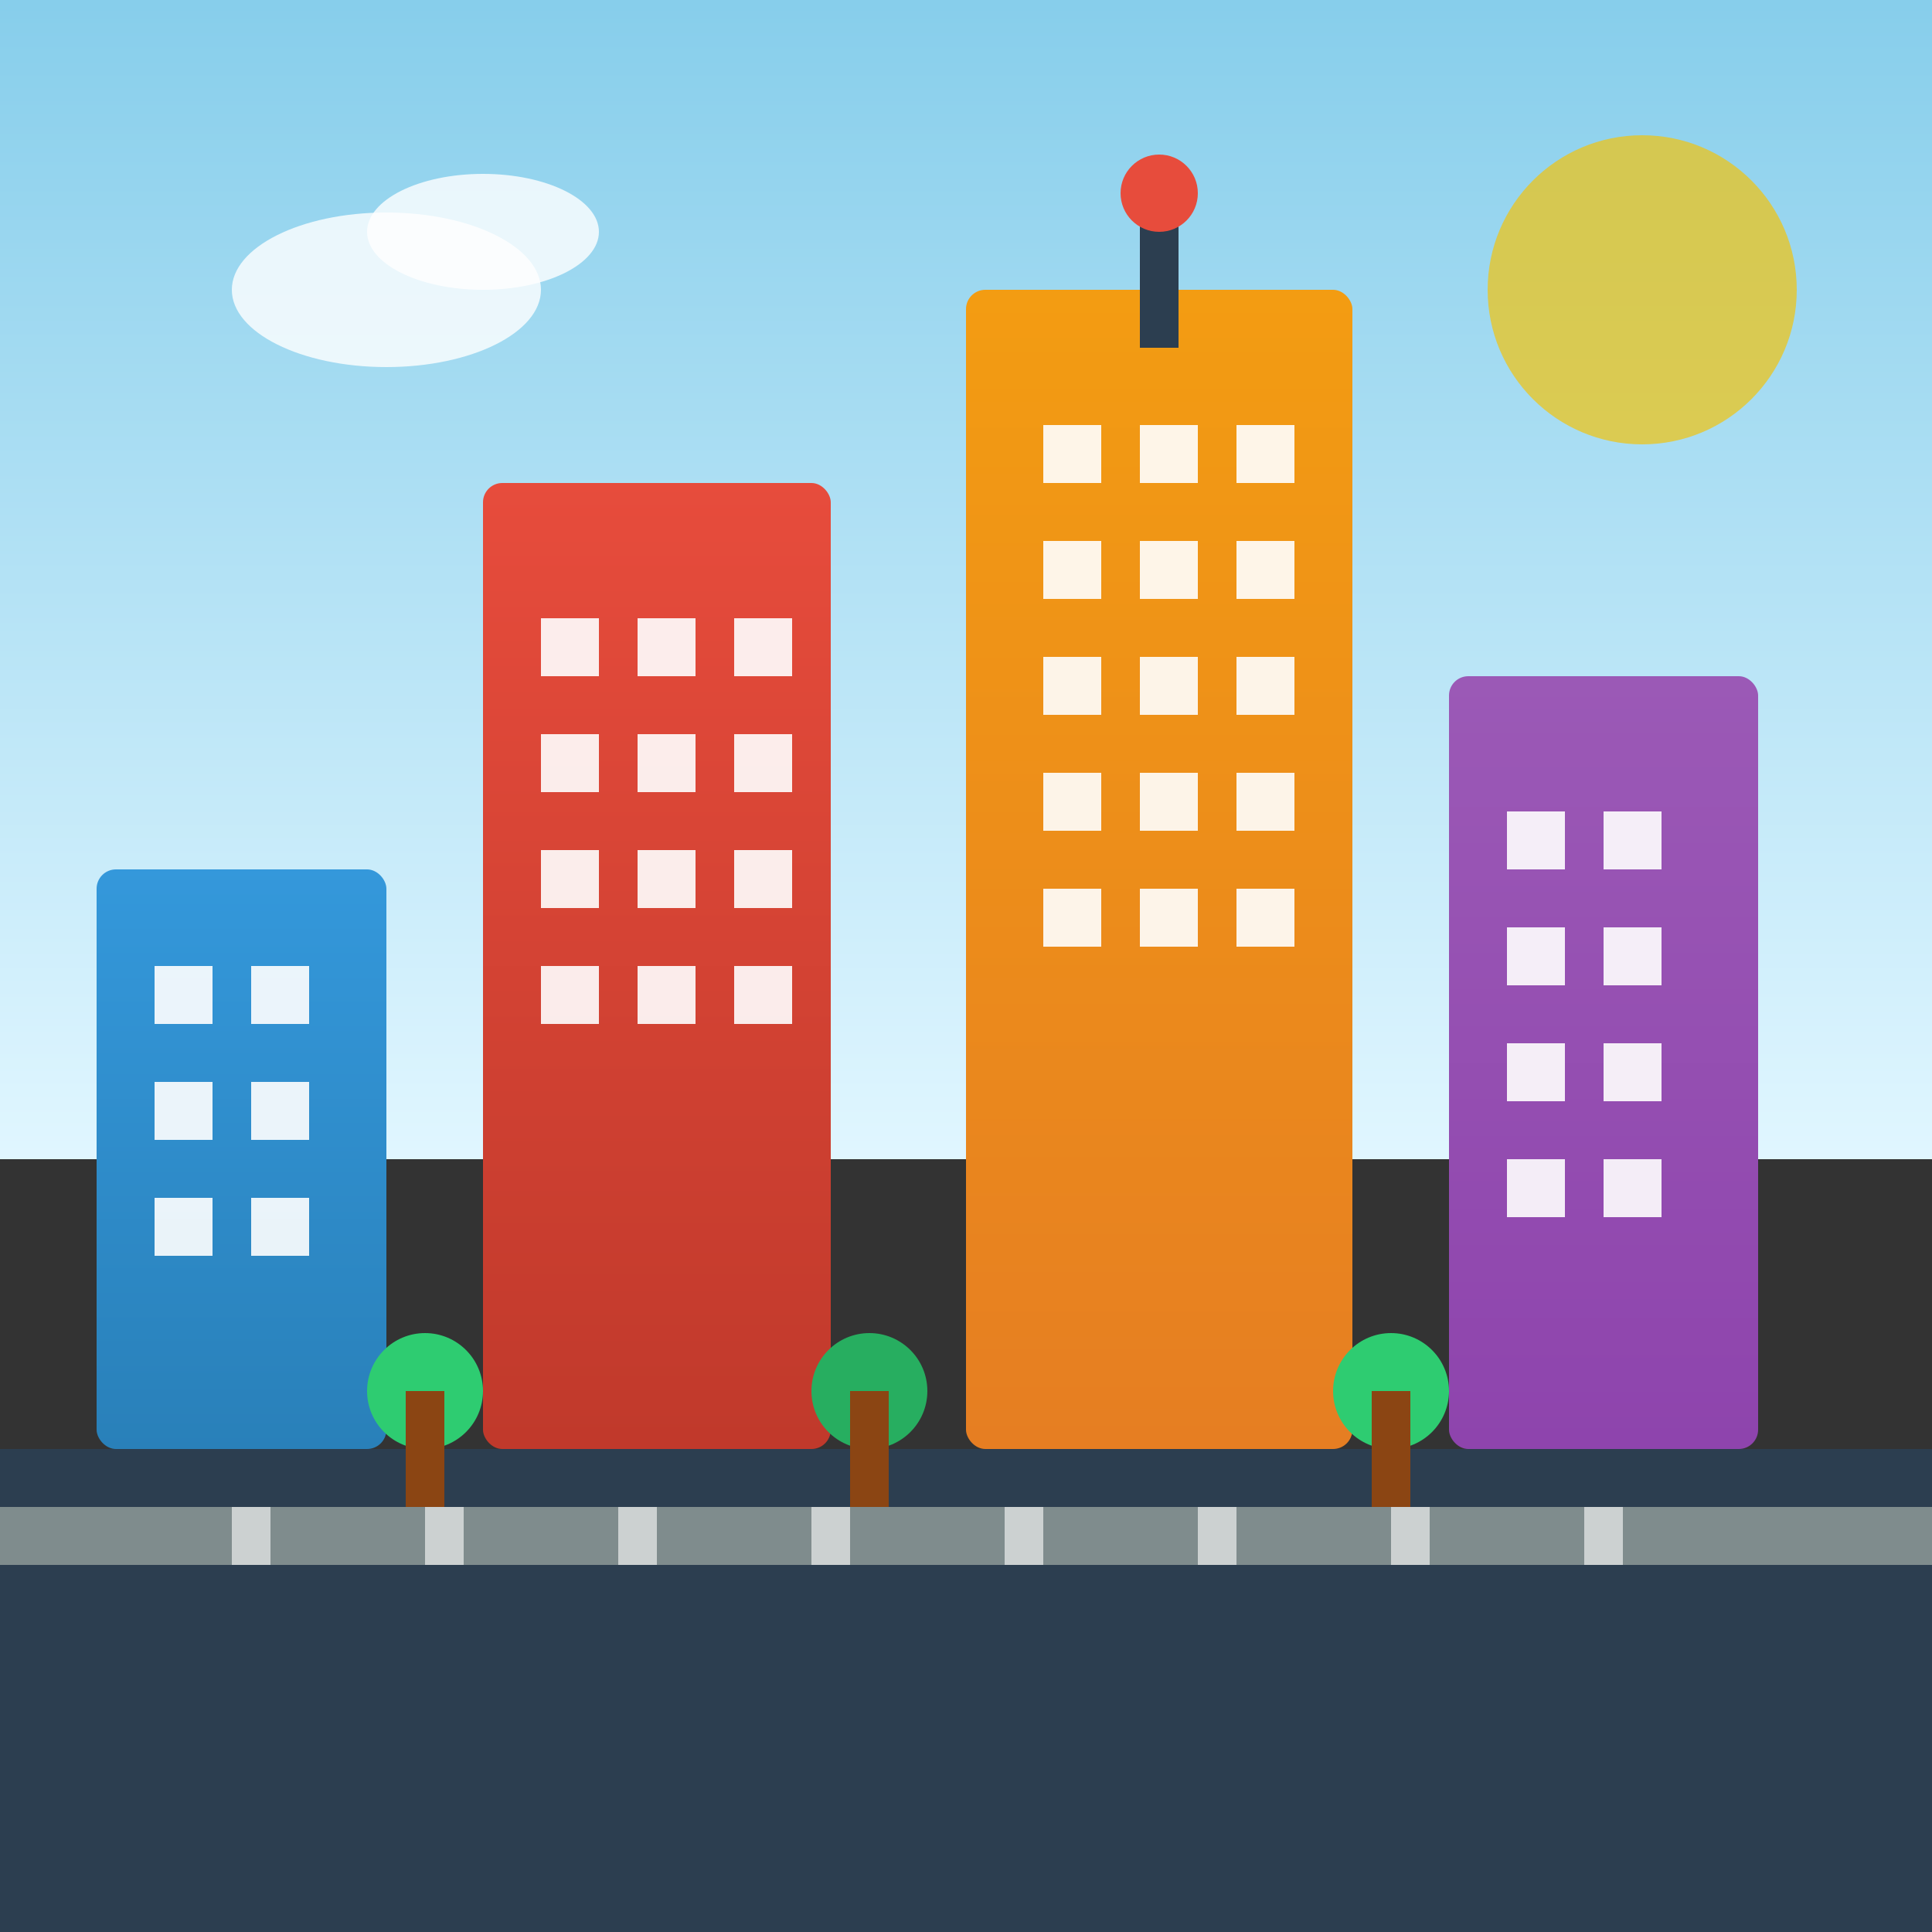 <svg xmlns="http://www.w3.org/2000/svg" viewBox="0 0 100 100" width="100" height="100">
  <rect x="0" y="0" width="100" height="100" fill="#333333" stroke="none"/>
  <defs>
    <linearGradient id="cityGradient1" x1="0%" y1="0%" x2="0%" y2="100%">
      <stop offset="0%" style="stop-color:#3498db;stop-opacity:1" />
      <stop offset="100%" style="stop-color:#2980b9;stop-opacity:1" />
    </linearGradient>
    <linearGradient id="cityGradient2" x1="0%" y1="0%" x2="0%" y2="100%">
      <stop offset="0%" style="stop-color:#e74c3c;stop-opacity:1" />
      <stop offset="100%" style="stop-color:#c0392b;stop-opacity:1" />
    </linearGradient>
    <linearGradient id="cityGradient3" x1="0%" y1="0%" x2="0%" y2="100%">
      <stop offset="0%" style="stop-color:#f39c12;stop-opacity:1" />
      <stop offset="100%" style="stop-color:#e67e22;stop-opacity:1" />
    </linearGradient>
    <linearGradient id="cityGradient4" x1="0%" y1="0%" x2="0%" y2="100%">
      <stop offset="0%" style="stop-color:#9b59b6;stop-opacity:1" />
      <stop offset="100%" style="stop-color:#8e44ad;stop-opacity:1" />
    </linearGradient>
    <linearGradient id="skyGradient" x1="0%" y1="0%" x2="0%" y2="100%">
      <stop offset="0%" style="stop-color:#87CEEB;stop-opacity:1" />
      <stop offset="100%" style="stop-color:#E0F6FF;stop-opacity:1" />
    </linearGradient>
  </defs>
  
  <!-- Sky background -->
  <rect width="100" height="60" fill="url(#skyGradient)"/>
  
  <!-- Ground -->
  <rect x="0" y="75" width="100" height="25" fill="#2c3e50"/>
  
  <!-- Building 1 (Left) -->
  <rect x="5" y="45" width="15" height="30" fill="url(#cityGradient1)" rx="1"/>
  <rect x="8" y="50" width="3" height="3" fill="white" opacity="0.9"/>
  <rect x="13" y="50" width="3" height="3" fill="white" opacity="0.9"/>
  <rect x="8" y="56" width="3" height="3" fill="white" opacity="0.9"/>
  <rect x="13" y="56" width="3" height="3" fill="white" opacity="0.9"/>
  <rect x="8" y="62" width="3" height="3" fill="white" opacity="0.9"/>
  <rect x="13" y="62" width="3" height="3" fill="white" opacity="0.9"/>
  
  <!-- Building 2 (Center-left) -->
  <rect x="25" y="25" width="18" height="50" fill="url(#cityGradient2)" rx="1"/>
  <rect x="28" y="32" width="3" height="3" fill="white" opacity="0.9"/>
  <rect x="33" y="32" width="3" height="3" fill="white" opacity="0.9"/>
  <rect x="38" y="32" width="3" height="3" fill="white" opacity="0.9"/>
  <rect x="28" y="38" width="3" height="3" fill="white" opacity="0.9"/>
  <rect x="33" y="38" width="3" height="3" fill="white" opacity="0.9"/>
  <rect x="38" y="38" width="3" height="3" fill="white" opacity="0.9"/>
  <rect x="28" y="44" width="3" height="3" fill="white" opacity="0.9"/>
  <rect x="33" y="44" width="3" height="3" fill="white" opacity="0.9"/>
  <rect x="38" y="44" width="3" height="3" fill="white" opacity="0.9"/>
  <rect x="28" y="50" width="3" height="3" fill="white" opacity="0.9"/>
  <rect x="33" y="50" width="3" height="3" fill="white" opacity="0.9"/>
  <rect x="38" y="50" width="3" height="3" fill="white" opacity="0.9"/>
  
  <!-- Building 3 (Center - Tallest) -->
  <rect x="50" y="15" width="20" height="60" fill="url(#cityGradient3)" rx="1"/>
  <rect x="54" y="22" width="3" height="3" fill="white" opacity="0.9"/>
  <rect x="59" y="22" width="3" height="3" fill="white" opacity="0.9"/>
  <rect x="64" y="22" width="3" height="3" fill="white" opacity="0.9"/>
  <rect x="54" y="28" width="3" height="3" fill="white" opacity="0.9"/>
  <rect x="59" y="28" width="3" height="3" fill="white" opacity="0.9"/>
  <rect x="64" y="28" width="3" height="3" fill="white" opacity="0.9"/>
  <rect x="54" y="34" width="3" height="3" fill="white" opacity="0.9"/>
  <rect x="59" y="34" width="3" height="3" fill="white" opacity="0.9"/>
  <rect x="64" y="34" width="3" height="3" fill="white" opacity="0.9"/>
  <rect x="54" y="40" width="3" height="3" fill="white" opacity="0.9"/>
  <rect x="59" y="40" width="3" height="3" fill="white" opacity="0.9"/>
  <rect x="64" y="40" width="3" height="3" fill="white" opacity="0.9"/>
  <rect x="54" y="46" width="3" height="3" fill="white" opacity="0.9"/>
  <rect x="59" y="46" width="3" height="3" fill="white" opacity="0.9"/>
  <rect x="64" y="46" width="3" height="3" fill="white" opacity="0.9"/>
  
  <!-- Building antenna/spire -->
  <rect x="59" y="10" width="2" height="8" fill="#2c3e50"/>
  <circle cx="60" cy="10" r="2" fill="#e74c3c"/>
  
  <!-- Building 4 (Right) -->
  <rect x="75" y="35" width="16" height="40" fill="url(#cityGradient4)" rx="1"/>
  <rect x="78" y="42" width="3" height="3" fill="white" opacity="0.9"/>
  <rect x="83" y="42" width="3" height="3" fill="white" opacity="0.9"/>
  <rect x="78" y="48" width="3" height="3" fill="white" opacity="0.9"/>
  <rect x="83" y="48" width="3" height="3" fill="white" opacity="0.9"/>
  <rect x="78" y="54" width="3" height="3" fill="white" opacity="0.9"/>
  <rect x="83" y="54" width="3" height="3" fill="white" opacity="0.9"/>
  <rect x="78" y="60" width="3" height="3" fill="white" opacity="0.9"/>
  <rect x="83" y="60" width="3" height="3" fill="white" opacity="0.9"/>
  
  <!-- Small cloud -->
  <ellipse cx="20" cy="15" rx="8" ry="4" fill="white" opacity="0.8"/>
  <ellipse cx="25" cy="12" rx="6" ry="3" fill="white" opacity="0.8"/>
  
  <!-- Sun -->
  <circle cx="85" cy="15" r="8" fill="#f1c40f" opacity="0.7"/>
  
  <!-- Street/roads -->
  <rect x="0" y="78" width="100" height="3" fill="#7f8c8d"/>
  <rect x="12" y="78" width="2" height="3" fill="white" opacity="0.6"/>
  <rect x="22" y="78" width="2" height="3" fill="white" opacity="0.6"/>
  <rect x="32" y="78" width="2" height="3" fill="white" opacity="0.6"/>
  <rect x="42" y="78" width="2" height="3" fill="white" opacity="0.6"/>
  <rect x="52" y="78" width="2" height="3" fill="white" opacity="0.6"/>
  <rect x="62" y="78" width="2" height="3" fill="white" opacity="0.6"/>
  <rect x="72" y="78" width="2" height="3" fill="white" opacity="0.6"/>
  <rect x="82" y="78" width="2" height="3" fill="white" opacity="0.6"/>
  
  <!-- Trees/green spaces -->
  <circle cx="22" cy="72" r="3" fill="#2ecc71"/>
  <rect x="21" y="72" width="2" height="6" fill="#8b4513"/>
  
  <circle cx="45" cy="72" r="3" fill="#27ae60"/>
  <rect x="44" y="72" width="2" height="6" fill="#8b4513"/>
  
  <circle cx="72" cy="72" r="3" fill="#2ecc71"/>
  <rect x="71" y="72" width="2" height="6" fill="#8b4513"/>
</svg>
